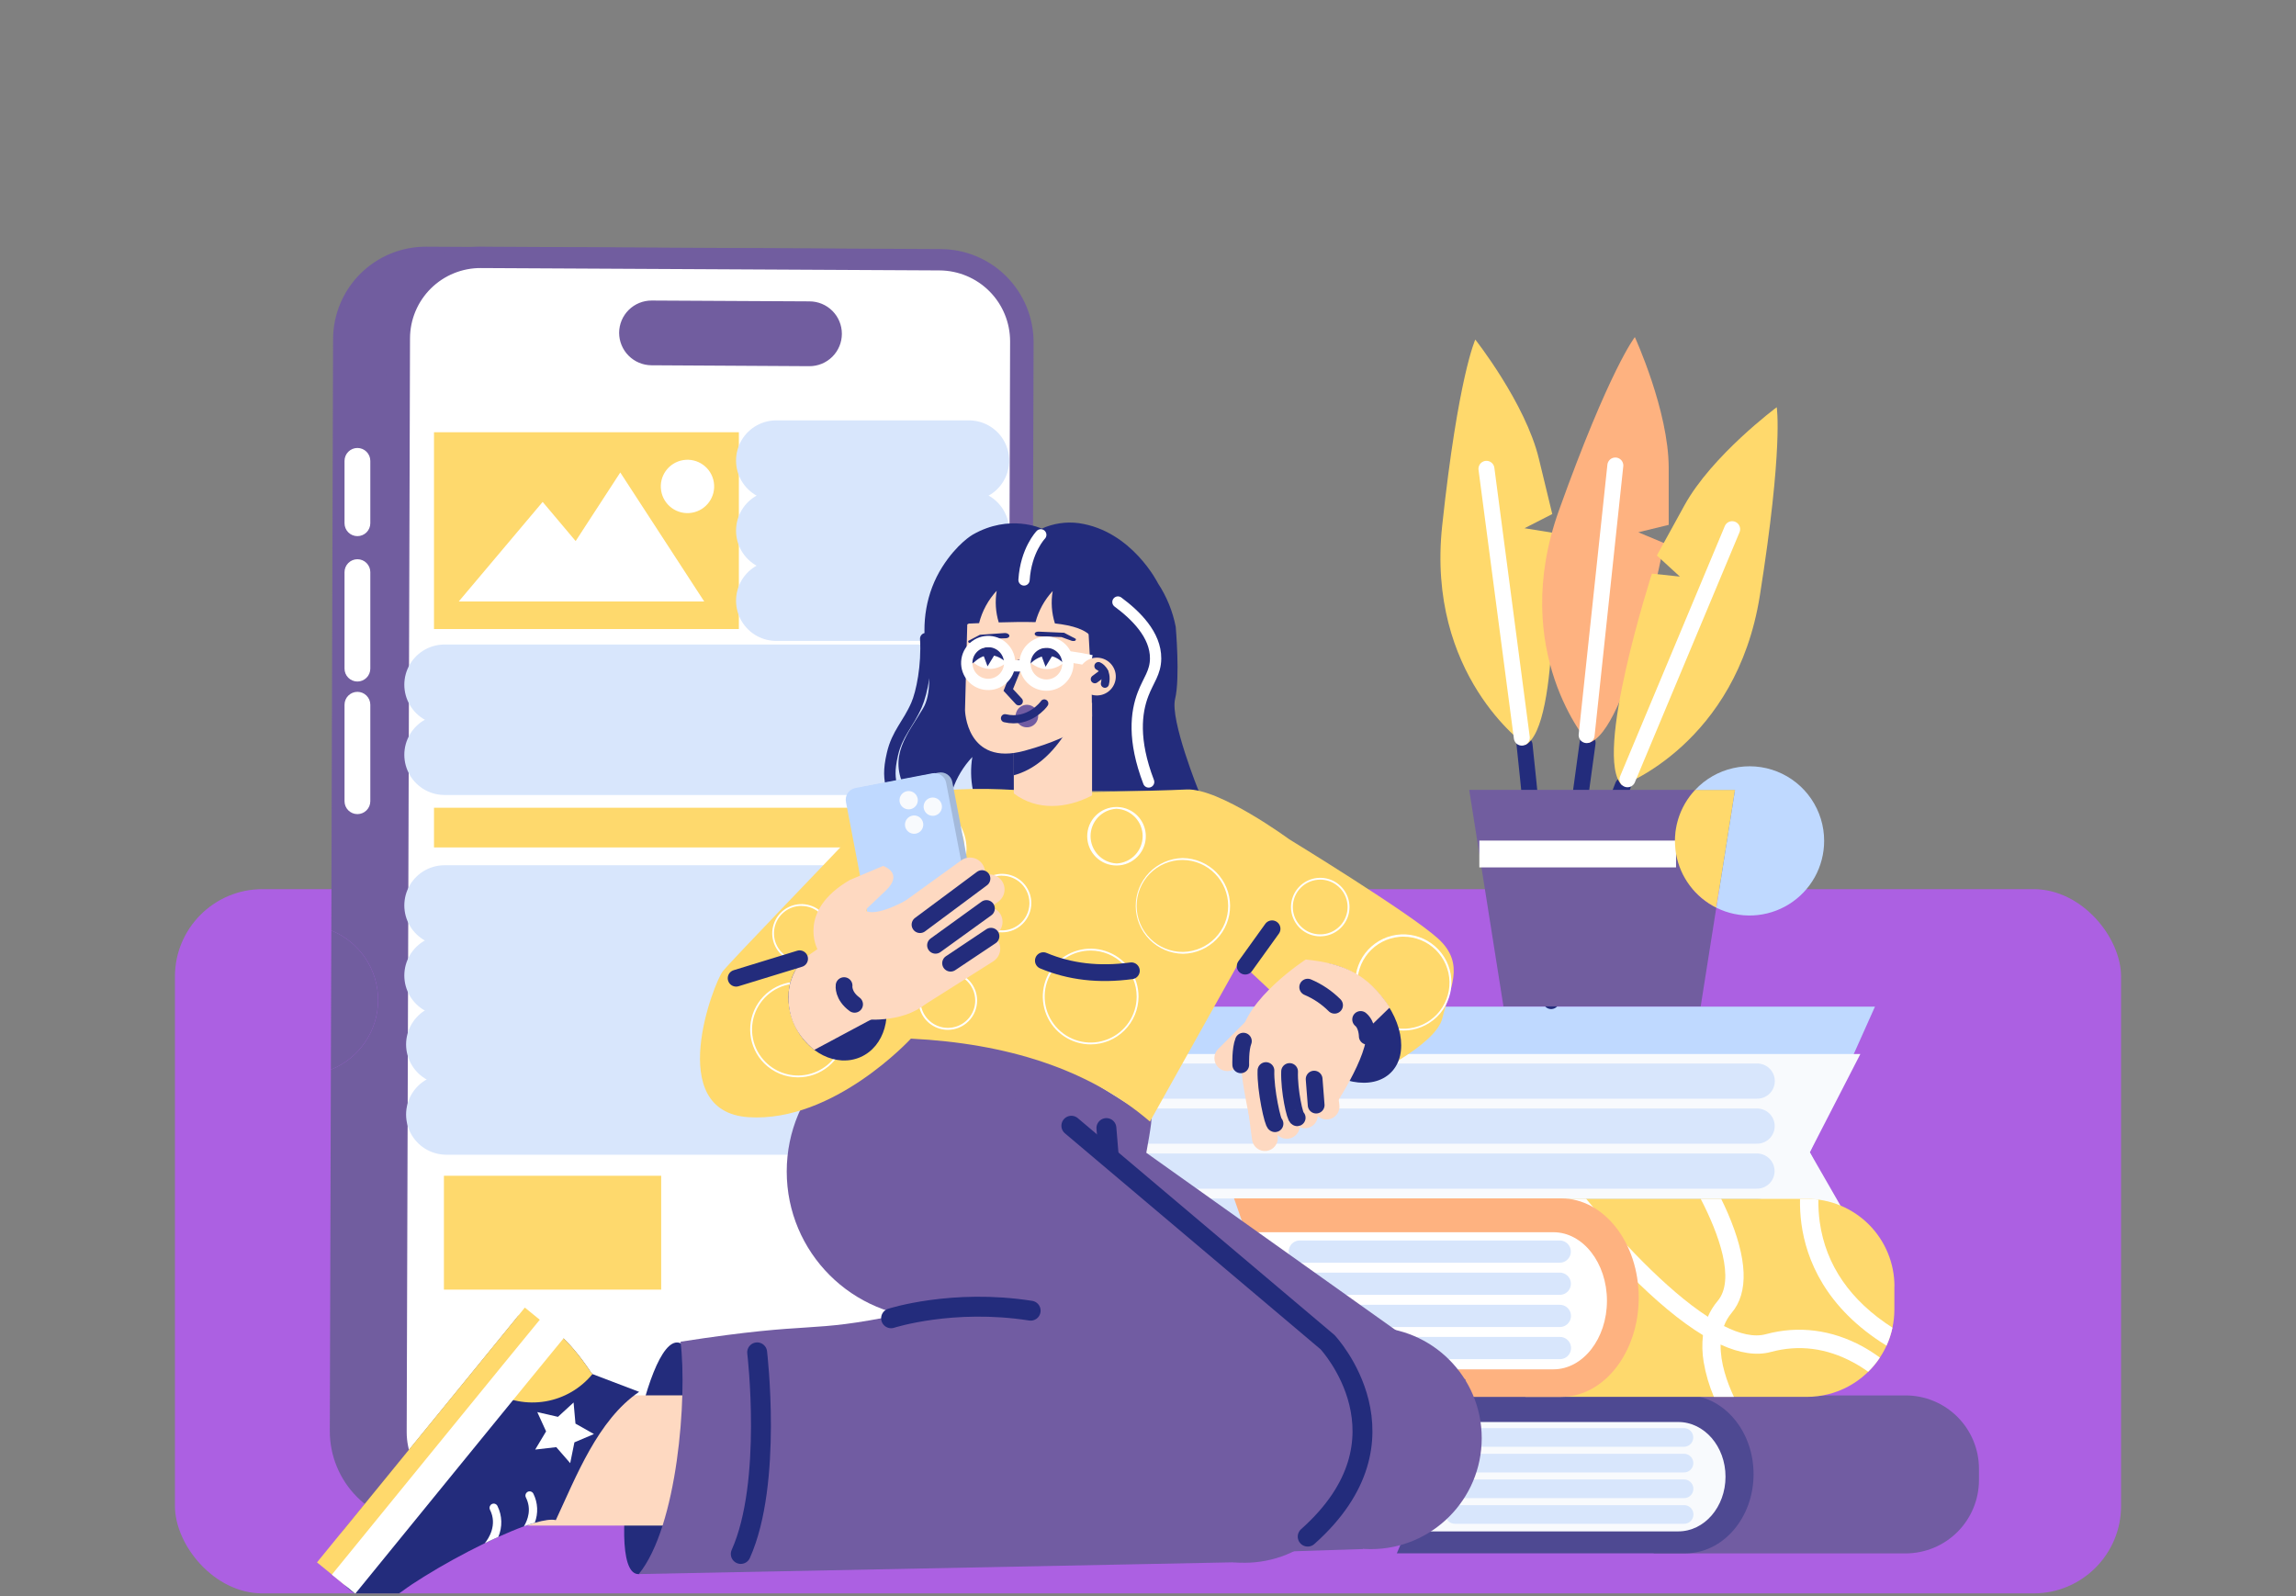 <svg width="315" height="219" viewBox="0 0 315 219" fill="none" xmlns="http://www.w3.org/2000/svg">
<rect x="0" y="0" width="315" height="219" fill="#808080" stroke="none"/>
<rect x="24" y="122.001" width="267.002" height="96.629" rx="12" fill="#AC60E2"/>
<g clip-path="url(#clip0_7284_6412)">
<path d="M134.443 46.979L133.996 196.811C133.98 200.022 132.752 203.108 130.557 205.452C128.362 207.795 125.362 209.223 122.159 209.448C121.834 209.475 121.509 209.481 121.184 209.481L57.981 209.153C54.596 209.14 51.355 207.785 48.967 205.385C46.58 202.985 45.242 199.737 45.247 196.352L45.394 146.764C47.306 146.002 48.946 144.684 50.101 142.98C51.256 141.276 51.873 139.265 51.872 137.207C51.873 135.159 51.263 133.159 50.119 131.46C48.976 129.762 47.352 128.444 45.455 127.674L45.697 46.523C45.703 44.849 46.039 43.193 46.687 41.65C47.334 40.106 48.28 38.705 49.469 37.528C50.659 36.35 52.069 35.419 53.62 34.787C55.17 34.156 56.829 33.837 58.503 33.847L64.867 33.881L121.709 34.175C125.094 34.189 128.336 35.544 130.723 37.944C133.111 40.344 134.448 43.594 134.443 46.979Z" fill="#715D9F"/>
<path d="M65.323 209.153L128.537 209.489C130.211 209.501 131.871 209.183 133.422 208.552C134.972 207.921 136.383 206.991 137.573 205.814C138.764 204.637 139.71 203.236 140.358 201.693C141.006 200.149 141.343 198.493 141.349 196.819L141.802 46.987C141.809 43.598 140.47 40.344 138.079 37.941C135.688 35.539 132.441 34.184 129.051 34.175L65.851 33.847C64.177 33.836 62.517 34.154 60.967 34.785C59.416 35.416 58.006 36.347 56.816 37.524C55.626 38.701 54.679 40.101 54.031 41.644C53.383 43.188 53.046 44.844 53.039 46.518L52.589 196.349C52.584 199.735 53.921 202.984 56.309 205.384C58.696 207.784 61.938 209.14 65.323 209.153Z" fill="#715D9F"/>
<path d="M138.128 196.925L138.581 46.832C138.581 44.261 137.563 41.795 135.751 39.972C133.938 38.15 131.477 37.119 128.907 37.105L65.979 36.779C64.708 36.771 63.448 37.014 62.271 37.494C61.093 37.973 60.023 38.68 59.119 39.574C58.216 40.468 57.497 41.531 57.005 42.703C56.513 43.875 56.257 45.133 56.252 46.404L55.796 196.497C55.796 199.067 56.813 201.534 58.626 203.356C60.439 205.179 62.9 206.21 65.47 206.224L128.395 206.549C129.667 206.558 130.928 206.316 132.105 205.836C133.283 205.357 134.355 204.65 135.259 203.756C136.163 202.862 136.882 201.799 137.374 200.626C137.866 199.454 138.123 198.196 138.128 196.925Z" fill="white"/>
<path d="M89.385 50.119L111.029 50.244C111.615 50.248 112.196 50.135 112.738 49.913C113.28 49.691 113.774 49.364 114.189 48.951C114.605 48.538 114.934 48.046 115.16 47.505C115.385 46.964 115.5 46.384 115.5 45.798C115.5 44.619 115.032 43.488 114.199 42.655C113.366 41.821 112.235 41.352 111.057 41.351L89.41 41.237C88.231 41.231 87.098 41.694 86.26 42.523C85.422 43.352 84.948 44.48 84.941 45.659C84.942 46.839 85.409 47.97 86.242 48.806C87.075 49.642 88.205 50.114 89.385 50.119Z" fill="#715D9F"/>
<path d="M49.035 73.564C49.504 73.564 49.953 73.378 50.285 73.047C50.617 72.715 50.804 72.266 50.805 71.797V63.237C50.805 62.767 50.618 62.317 50.286 61.985C49.954 61.653 49.504 61.467 49.035 61.467C48.566 61.467 48.116 61.654 47.785 61.986C47.453 62.318 47.267 62.768 47.267 63.237V71.797C47.267 72.029 47.313 72.259 47.402 72.473C47.49 72.688 47.621 72.882 47.785 73.046C47.949 73.211 48.144 73.341 48.358 73.43C48.573 73.518 48.803 73.564 49.035 73.564Z" fill="white"/>
<path d="M49.035 93.513C49.504 93.513 49.954 93.326 50.286 92.994C50.618 92.662 50.805 92.212 50.805 91.743V78.503C50.805 78.033 50.618 77.583 50.286 77.251C49.954 76.919 49.504 76.732 49.035 76.732C48.566 76.733 48.116 76.92 47.785 77.252C47.453 77.584 47.267 78.034 47.267 78.503V91.743C47.267 92.212 47.453 92.662 47.785 92.993C48.116 93.325 48.566 93.512 49.035 93.513Z" fill="white"/>
<path d="M49.035 111.705C49.504 111.705 49.953 111.519 50.285 111.188C50.617 110.856 50.804 110.407 50.805 109.938V96.698C50.805 96.228 50.618 95.778 50.286 95.446C49.954 95.114 49.504 94.927 49.035 94.927C48.566 94.928 48.116 95.115 47.785 95.447C47.453 95.779 47.267 96.229 47.267 96.698V109.938C47.267 110.406 47.453 110.856 47.785 111.187C48.116 111.519 48.566 111.705 49.035 111.705Z" fill="white"/>
<path d="M101.369 59.307H59.542V86.312H101.369V59.307Z" fill="#FED96D"/>
<path d="M106.496 63.195H132.937" stroke="#D8E6FC" stroke-width="11.03" stroke-miterlimit="10" stroke-linecap="round"/>
<path d="M106.496 72.811H132.937" stroke="#D8E6FC" stroke-width="11.03" stroke-miterlimit="10" stroke-linecap="round"/>
<path d="M106.496 82.424H132.937" stroke="#D8E6FC" stroke-width="11.03" stroke-miterlimit="10" stroke-linecap="round"/>
<path d="M60.985 93.949H131.361" stroke="#D8E6FC" stroke-width="11.03" stroke-miterlimit="10" stroke-linecap="round"/>
<path d="M60.985 103.565H131.361" stroke="#D8E6FC" stroke-width="11.03" stroke-miterlimit="10" stroke-linecap="round"/>
<path d="M60.985 124.236H131.361" stroke="#D8E6FC" stroke-width="11.03" stroke-miterlimit="10" stroke-linecap="round"/>
<path d="M60.985 133.852H131.361" stroke="#D8E6FC" stroke-width="11.03" stroke-miterlimit="10" stroke-linecap="round"/>
<path d="M61.227 143.307H131.603" stroke="#D8E6FC" stroke-width="11.03" stroke-miterlimit="10" stroke-linecap="round"/>
<path d="M61.227 152.923H131.603" stroke="#D8E6FC" stroke-width="11.03" stroke-miterlimit="10" stroke-linecap="round"/>
<path d="M117.552 110.83H59.542V116.277H117.552V110.83Z" fill="#FED96D"/>
<path d="M90.858 73.681L85.099 64.829L79.341 73.681L78.977 74.24L74.45 68.867L68.694 75.699L62.935 82.532H73.582H74.45H85.099H85.966H96.616L90.858 73.681Z" fill="white"/>
<path d="M94.905 70.357C96.901 70.033 98.256 68.153 97.932 66.158C97.608 64.162 95.728 62.807 93.733 63.131C91.737 63.455 90.382 65.335 90.706 67.331C91.03 69.326 92.91 70.681 94.905 70.357Z" fill="white"/>
<path d="M90.711 161.327H60.904V176.951H90.711V161.327Z" fill="#FED96D"/>
<path d="M51.872 137.207C51.873 139.265 51.256 141.276 50.101 142.98C48.946 144.684 47.306 146.002 45.394 146.764L45.455 127.674C47.352 128.444 48.976 129.762 50.119 131.46C51.262 133.159 51.873 135.159 51.872 137.207Z" fill="#715D9F"/>
<path d="M261.433 213.144H226.872V191.467H261.433C262.755 191.466 264.065 191.726 265.287 192.232C266.509 192.738 267.619 193.48 268.555 194.415C269.49 195.35 270.232 196.46 270.738 197.682C271.244 198.903 271.505 200.213 271.505 201.535V203.081C271.503 205.751 270.441 208.311 268.553 210.198C266.664 212.085 264.103 213.145 261.433 213.144Z" fill="#715CA2"/>
<path d="M257.237 138.118H152.391C147.339 138.119 142.495 140.126 138.923 143.698C135.352 147.27 133.345 152.115 133.345 157.166C133.345 162.218 135.352 167.062 138.923 170.635C142.495 174.207 147.339 176.214 152.391 176.215H257.237L248.299 158.103L257.237 138.118Z" fill="#BFD9FF"/>
<path d="M255.233 144.621H154.314C152.584 144.621 150.871 144.962 149.273 145.624C147.675 146.286 146.223 147.257 145 148.48C143.777 149.704 142.808 151.157 142.147 152.755C141.486 154.354 141.147 156.067 141.149 157.797C141.149 161.289 142.536 164.637 145.005 167.106C147.474 169.575 150.822 170.962 154.314 170.962H255.686L248.299 158.103L255.233 144.621Z" fill="#F8FAFD"/>
<path d="M152.76 148.337H241.081" stroke="#D8E6FC" stroke-width="4.83" stroke-miterlimit="10" stroke-linecap="round"/>
<path d="M152.744 154.512H241.065" stroke="#D8E6FC" stroke-width="4.83" stroke-miterlimit="10" stroke-linecap="round"/>
<path d="M152.727 160.685H241.048" stroke="#D8E6FC" stroke-width="4.83" stroke-miterlimit="10" stroke-linecap="round"/>
<path d="M152.71 166.86H241.032" stroke="#D8E6FC" stroke-width="4.83" stroke-miterlimit="10" stroke-linecap="round"/>
<path d="M191.638 191.405H231.21C236.385 191.405 240.581 196.272 240.581 202.269C240.581 208.269 236.385 213.133 231.21 213.133H191.638L196.034 202.819L191.638 191.405Z" fill="#4E4992"/>
<path d="M192.625 195.115H230.254C233.834 195.115 236.732 198.475 236.732 202.619C236.732 206.766 233.834 210.123 230.254 210.123H192.399L196.035 202.819L192.625 195.115Z" fill="#F8FAFD"/>
<path d="M231.026 197.233H199.586" stroke="#D8E6FC" stroke-width="2.56" stroke-miterlimit="10" stroke-linecap="round"/>
<path d="M231.035 200.754H199.594" stroke="#D8E6FC" stroke-width="2.56" stroke-miterlimit="10" stroke-linecap="round"/>
<path d="M231.043 204.278H199.603" stroke="#D8E6FC" stroke-width="2.56" stroke-miterlimit="10" stroke-linecap="round"/>
<path d="M231.052 207.8H199.611" stroke="#D8E6FC" stroke-width="2.56" stroke-miterlimit="10" stroke-linecap="round"/>
<path d="M259.899 176.504V179.658C259.901 181.376 259.533 183.074 258.821 184.638C258.562 185.208 258.257 185.755 257.909 186.275C256.819 187.932 255.333 189.291 253.587 190.232C251.841 191.173 249.888 191.665 247.904 191.664H209.274V164.498H247.904C249.481 164.497 251.043 164.808 252.499 165.411C253.956 166.014 255.28 166.898 256.395 168.013C257.51 169.128 258.394 170.452 258.997 171.909C259.6 173.365 259.911 174.927 259.91 176.504H259.899Z" fill="#FED96D"/>
<path d="M259.635 182.17C259.454 183.02 259.181 183.848 258.821 184.638C250.378 179.43 247.804 172.738 247.148 167.938C246.995 166.798 246.93 165.648 246.954 164.498H247.882C248.415 164.498 248.947 164.533 249.475 164.603C249.457 165.641 249.52 166.679 249.664 167.708C250.503 173.599 253.852 178.457 259.635 182.17Z" fill="white"/>
<path d="M236.062 184.502C236.012 187.003 236.941 189.657 237.885 191.664H235.137C234.485 190.127 234.014 188.519 233.733 186.873C233.531 185.661 233.499 184.427 233.639 183.207C233.742 182.337 233.968 181.485 234.309 180.678C234.643 179.893 235.095 179.163 235.648 178.513C238.113 175.6 235.818 169.308 233.328 164.498H236.14C236.449 165.123 236.749 165.779 237.041 166.443C239.756 172.741 239.936 177.351 237.574 180.139C237.119 180.676 236.762 181.29 236.518 181.951C236.223 182.769 236.069 183.632 236.062 184.502Z" fill="white"/>
<path d="M257.909 186.275C257.444 186.978 256.905 187.63 256.303 188.22C255.65 187.749 254.967 187.32 254.258 186.937C250.586 184.952 246.784 184.471 242.949 185.505C241.004 186.033 238.692 185.691 236.063 184.494C235.23 184.11 234.421 183.677 233.639 183.199C230.577 181.346 227.134 178.485 223.312 174.617C220.167 171.394 217.188 168.014 214.385 164.489H217.609C221.989 169.825 228.531 176.926 234.309 180.67C235.022 181.134 235.76 181.561 236.518 181.948C238.678 183.035 240.656 183.51 242.291 183.06C246.737 181.859 251.323 182.445 255.544 184.755C256.365 185.209 257.155 185.717 257.909 186.275Z" fill="white"/>
<path d="M169.305 164.431H214.191C220.063 164.431 224.824 170.523 224.824 178.049C224.824 185.553 220.063 191.667 214.191 191.667H169.305L174.293 178.727L169.305 164.431Z" fill="#FEB280"/>
<path d="M170.425 169.075H213.118C217.175 169.075 220.466 173.288 220.466 178.482C220.466 183.677 217.175 187.887 213.118 187.887H170.169L174.293 178.716L170.425 169.075Z" fill="white"/>
<path d="M213.985 171.732H178.323" stroke="#D8E6FC" stroke-width="3.05" stroke-miterlimit="10" stroke-linecap="round"/>
<path d="M213.993 176.142H178.331" stroke="#D8E6FC" stroke-width="3.05" stroke-miterlimit="10" stroke-linecap="round"/>
<path d="M214.004 180.556H178.339" stroke="#D8E6FC" stroke-width="3.05" stroke-miterlimit="10" stroke-linecap="round"/>
<path d="M214.013 184.966H178.348" stroke="#D8E6FC" stroke-width="3.05" stroke-miterlimit="10" stroke-linecap="round"/>
<path d="M210.394 115.023C210.394 114.298 209.894 109.057 209.163 102.214" stroke="#232C7C" stroke-width="2.19" stroke-miterlimit="10" stroke-linecap="round"/>
<path d="M209.28 102.214C209.28 102.214 195.662 92.638 197.86 72.133C200.059 51.629 202.404 46.593 202.404 46.593C202.404 46.593 209.28 55.311 211.122 62.923L212.965 70.532L209.157 72.478L212.965 73.092C212.965 73.092 214.191 99.624 209.28 102.214Z" fill="#FFD96C"/>
<path d="M208.785 101.211L203.933 64.326" stroke="white" stroke-width="2.19" stroke-miterlimit="10" stroke-linecap="round"/>
<path d="M212.809 137.362C212.979 136.659 216.914 108.737 217.812 101.928" stroke="#232C7C" stroke-width="2.19" stroke-miterlimit="10" stroke-linecap="round"/>
<path d="M217.926 101.936C217.926 101.936 206.923 89.43 213.885 70.015C220.847 50.6 224.293 46.256 224.293 46.256C224.293 46.256 228.931 56.358 228.937 64.185V72.016L224.768 73.033L228.325 74.523C228.325 74.523 223.306 100.591 217.926 101.936Z" fill="#FEB280"/>
<path d="M217.678 100.864L221.616 63.871" stroke="white" stroke-width="2.19" stroke-miterlimit="10" stroke-linecap="round"/>
<path d="M218.106 119.831C218.295 119.134 220.155 114.206 222.656 107.795" stroke="#232C7C" stroke-width="2.19" stroke-miterlimit="10" stroke-linecap="round"/>
<path d="M222.544 107.756C222.544 107.756 238.208 102.089 241.443 81.721C244.678 61.353 243.76 55.875 243.76 55.875C243.76 55.875 234.85 62.495 231.088 69.357L227.313 76.218L230.471 79.114L226.635 78.708C226.635 78.708 218.481 103.979 222.544 107.756Z" fill="#FFD96C"/>
<path d="M223.284 106.925L237.644 72.608" stroke="white" stroke-width="2.19" stroke-miterlimit="10" stroke-linecap="round"/>
<path d="M235.468 124.542L233.325 138.09H206.267L202.957 117.177L201.568 108.373H232.569C231.474 109.535 230.667 110.938 230.212 112.469C229.757 113.999 229.666 115.615 229.948 117.187C230.23 118.759 230.876 120.243 231.835 121.52C232.793 122.797 234.037 123.832 235.468 124.542Z" fill="#715D9F"/>
<path d="M229.945 117.177H219.059H215.708H202.957" stroke="white" stroke-width="3.68" stroke-miterlimit="10"/>
<path d="M238.036 108.373L236.646 117.177L235.476 124.542C234.044 123.832 232.798 122.795 231.839 121.516C230.88 120.237 230.234 118.751 229.954 117.177C229.674 115.607 229.766 113.993 230.221 112.464C230.677 110.935 231.484 109.534 232.577 108.373H238.036Z" fill="#FFD96C"/>
<path d="M250.264 115.379C250.264 117.121 249.82 118.835 248.973 120.358C248.126 121.88 246.904 123.161 245.423 124.08C243.943 124.998 242.252 125.523 240.512 125.606C238.772 125.688 237.039 125.325 235.479 124.55L236.649 117.186L238.038 108.381H232.569C233.971 106.883 235.792 105.841 237.795 105.391C239.797 104.941 241.889 105.104 243.798 105.859C245.706 106.614 247.344 107.925 248.497 109.623C249.65 111.321 250.266 113.327 250.264 115.379Z" fill="#BFD9FF"/>
<path d="M44.532 49.5L43.609 49.277L43.743 49.308L44.532 49.5Z" fill="white"/>
<path d="M94.387 200.838C92.814 209.606 89.679 216.379 87.389 215.967C85.099 215.556 85.21 208.027 86.784 199.262C88.356 190.497 90.797 183.807 93.087 184.219C95.377 184.63 95.963 192.07 94.387 200.838Z" fill="#232C7C"/>
<path d="M106.496 191.458H72.415V209.325H106.496V191.458Z" fill="#FED9C1"/>
<path d="M51.83 214.553L55.329 210.287" stroke="#42275E" stroke-width="1.76" stroke-miterlimit="10" stroke-linecap="round"/>
<path d="M48.001 218.155C47.053 217.382 46.372 216.331 46.055 215.15C45.965 214.844 45.904 214.531 45.872 214.214C45.793 213.448 45.866 212.674 46.087 211.937C46.309 211.199 46.673 210.513 47.161 209.917L71.117 180.539C72 180.452 72.89 180.611 73.688 180.997C77.579 182.698 81.097 188.348 81.097 188.348L81.297 188.543L87.684 190.975C82.014 194.826 79.041 202.614 76.256 208.578C75.653 208.428 74.644 208.578 73.38 208.936C72.927 209.072 72.426 209.231 71.896 209.422C70.803 209.82 69.62 210.323 68.366 210.879C67.757 211.157 67.146 211.435 66.521 211.738C63.611 213.155 60.59 214.82 58.183 216.326C57.019 217.043 56.007 217.715 55.207 218.316C54.161 219.1 52.882 219.51 51.576 219.481C50.269 219.451 49.01 218.984 48.001 218.155Z" fill="#232C7C"/>
<path d="M72.005 179.413L43.49 214.376L47.341 217.517L75.856 182.554L72.005 179.413Z" fill="#FFD96C"/>
<path d="M67.499 190.869L66.179 190.057L73.683 180.978C77.574 182.679 81.092 188.329 81.092 188.329L81.292 188.523C79.665 190.516 77.372 191.852 74.836 192.283C72.3 192.715 69.693 192.212 67.499 190.869Z" fill="#FFD96C"/>
<path d="M71.885 209.423C72.41 208.542 72.957 207.071 72.146 205.46C72.096 205.362 72.075 205.251 72.088 205.142C72.1 205.033 72.144 204.929 72.216 204.845C72.267 204.781 72.332 204.727 72.404 204.687C72.541 204.62 72.698 204.61 72.842 204.658C72.987 204.707 73.106 204.81 73.174 204.945C73.482 205.561 73.659 206.233 73.692 206.92C73.726 207.607 73.615 208.294 73.369 208.936C72.916 209.072 72.416 209.231 71.885 209.423Z" fill="white"/>
<path d="M66.513 211.746C67.016 211.129 68.283 209.245 67.219 207.146C67.171 207.046 67.152 206.934 67.165 206.824C67.179 206.714 67.223 206.61 67.294 206.524C67.343 206.462 67.404 206.41 67.474 206.374C67.542 206.34 67.616 206.319 67.691 206.314C67.767 206.308 67.843 206.318 67.915 206.342C67.987 206.366 68.053 206.404 68.11 206.454C68.167 206.503 68.213 206.564 68.247 206.632C68.574 207.289 68.754 208.009 68.775 208.742C68.795 209.476 68.656 210.205 68.366 210.879C67.749 211.157 67.138 211.435 66.513 211.746Z" fill="white"/>
<path d="M76.087 181.867C74.483 183.779 47.136 217.365 47.136 217.365" stroke="white" stroke-width="4.14" stroke-miterlimit="10"/>
<path d="M78.807 197.906L78.229 200.76L76.317 198.564L73.427 198.895L74.922 196.399L73.713 193.754L76.55 194.404L78.693 192.436L78.952 195.335L81.486 196.766L78.807 197.906Z" fill="white"/>
<path d="M133.398 103.865C133.151 105.37 133.177 106.908 133.476 108.404L164.477 108.598C164.477 108.598 160.511 98.793 161.217 95.906C161.923 93.018 161.303 86.009 161.303 86.009C160.892 83.885 160.069 81.862 158.88 80.053C158.88 80.053 155.312 72.828 148 71.78C146.271 71.553 144.513 71.814 142.925 72.533C142.925 72.533 138.534 70.443 133.44 73.367C133.44 73.367 131.308 74.576 129.271 77.797C127.048 81.315 126.384 85.54 127.114 89.605C127.562 92.107 127.787 95.269 126.642 97.195C124.527 100.753 121.77 103.721 124.238 108.342L130.68 108.384C131.252 106.701 132.179 105.16 133.398 103.865Z" fill="#232C7C"/>
<path d="M157.215 158.445C157.215 158.445 158.174 153.398 157.935 153.398C157.696 153.398 141.349 143.068 141.349 143.068C141.349 143.068 137.584 148.515 138.626 150.199C139.668 151.883 143.992 159.173 144.395 159.253C144.798 159.334 152.177 159.573 153.127 159.573C154.078 159.573 157.215 158.445 157.215 158.445Z" fill="#715CA2"/>
<path d="M188.061 212.557C196.469 212.557 203.285 205.741 203.285 197.333C203.285 188.925 196.469 182.109 188.061 182.109C179.653 182.109 172.837 188.925 172.837 197.333C172.837 205.741 179.653 212.557 188.061 212.557Z" fill="#715CA2"/>
<path d="M157.254 158.164L201.095 189.346L186.941 212.546L95.971 215.467L106.068 193.726L142.925 181.014C132.211 158.839 136.124 159.57 157.254 158.164Z" fill="#715CA2"/>
<path d="M128.048 180.856C139.156 180.856 148.161 171.851 148.161 160.743C148.161 149.635 139.156 140.63 128.048 140.63C116.94 140.63 107.936 149.635 107.936 160.743C107.936 171.851 116.94 180.856 128.048 180.856Z" fill="#715CA2"/>
<path d="M181.521 209.969C187.467 204.023 187.467 194.384 181.521 188.439C175.576 182.493 165.937 182.493 159.991 188.439C154.046 194.384 154.046 204.023 159.991 209.969C165.937 215.914 175.576 215.914 181.521 209.969Z" fill="#715CA2"/>
<path d="M141.549 146.442L181.825 188.665L170.224 214.347L87.637 215.979C92.953 209.456 94.307 191.694 93.367 184.096C112.418 181.142 110.395 183.087 123.654 180.333" fill="#715CA2"/>
<path d="M143.687 108.795C143.687 108.795 124.672 106.294 119.383 111.947C114.094 117.6 100.368 131.765 99.17 133.26C97.972 134.755 91.036 152.542 102.714 153.292C114.392 154.043 124.972 142.512 124.972 142.512C138.014 143.157 149.32 146.628 157.766 153.89L164.058 142.642L170.044 131.934L187.211 148.015C187.211 148.015 196.993 143.526 197.891 139.677C198.789 135.828 201.184 132.307 197.293 128.78C193.403 125.253 176.881 115.162 176.881 115.162C176.881 115.162 167.298 108.112 162.807 108.326C158.316 108.54 143.687 108.795 143.687 108.795Z" fill="#FFD96C"/>
<path d="M149.634 143.301C148.335 143.301 147.065 142.916 145.986 142.194C144.906 141.473 144.064 140.447 143.567 139.247C143.07 138.047 142.94 136.727 143.193 135.453C143.446 134.179 144.072 133.009 144.99 132.09C145.909 131.172 147.079 130.547 148.353 130.293C149.627 130.04 150.947 130.17 152.147 130.667C153.347 131.164 154.373 132.006 155.094 133.086C155.816 134.166 156.201 135.435 156.201 136.734C156.199 138.475 155.506 140.144 154.275 141.375C153.044 142.606 151.375 143.299 149.634 143.301ZM149.634 130.425C148.386 130.425 147.165 130.796 146.127 131.489C145.089 132.183 144.28 133.169 143.803 134.322C143.325 135.476 143.2 136.745 143.444 137.969C143.688 139.194 144.289 140.318 145.172 141.201C146.055 142.083 147.18 142.684 148.404 142.927C149.629 143.171 150.898 143.045 152.051 142.567C153.204 142.089 154.19 141.28 154.883 140.241C155.576 139.203 155.946 137.983 155.945 136.734C155.943 135.061 155.277 133.457 154.094 132.275C152.911 131.092 151.307 130.427 149.634 130.425Z" fill="white"/>
<path d="M126.036 123.041C124.738 123.041 123.468 122.656 122.388 121.934C121.308 121.213 120.466 120.187 119.969 118.987C119.472 117.787 119.342 116.467 119.595 115.193C119.849 113.919 120.474 112.749 121.393 111.83C122.311 110.912 123.481 110.287 124.755 110.033C126.029 109.78 127.349 109.91 128.549 110.407C129.749 110.904 130.775 111.746 131.497 112.826C132.218 113.906 132.603 115.175 132.603 116.474C132.601 118.215 131.909 119.884 130.678 121.115C129.446 122.346 127.777 123.039 126.036 123.041ZM126.036 110.165C124.788 110.165 123.567 110.535 122.529 111.228C121.491 111.921 120.681 112.907 120.203 114.06C119.725 115.214 119.6 116.483 119.843 117.707C120.087 118.932 120.688 120.057 121.571 120.94C122.454 121.823 123.578 122.424 124.803 122.667C126.028 122.911 127.297 122.785 128.45 122.307C129.604 121.829 130.589 121.02 131.282 119.982C131.976 118.943 132.346 117.723 132.345 116.474C132.343 114.802 131.677 113.198 130.495 112.016C129.312 110.833 127.709 110.168 126.036 110.165Z" fill="white"/>
<path d="M130.041 141.303C129.247 141.304 128.47 141.068 127.809 140.628C127.148 140.187 126.633 139.56 126.329 138.826C126.025 138.092 125.945 137.285 126.099 136.505C126.254 135.726 126.636 135.01 127.198 134.448C127.759 133.887 128.475 133.504 129.254 133.349C130.033 133.193 130.841 133.273 131.574 133.577C132.308 133.881 132.936 134.395 133.377 135.056C133.819 135.716 134.054 136.493 134.054 137.287C134.053 138.351 133.63 139.372 132.878 140.125C132.126 140.878 131.105 141.301 130.041 141.303ZM130.041 133.521C129.298 133.521 128.571 133.742 127.954 134.155C127.336 134.567 126.854 135.154 126.57 135.841C126.285 136.527 126.211 137.283 126.356 138.012C126.501 138.741 126.859 139.41 127.384 139.936C127.91 140.461 128.579 140.819 129.308 140.964C130.037 141.109 130.792 141.035 131.479 140.75C132.166 140.466 132.752 139.984 133.165 139.366C133.578 138.748 133.798 138.022 133.798 137.279C133.795 136.284 133.398 135.331 132.693 134.629C131.989 133.926 131.036 133.531 130.041 133.53V133.521Z" fill="white"/>
<path d="M109.484 147.823C108.621 147.825 107.767 147.656 106.971 147.326C106.174 146.996 105.451 146.511 104.843 145.9C103.769 144.826 103.101 143.413 102.952 141.901C102.803 140.39 103.183 138.874 104.027 137.611C104.871 136.348 106.127 135.417 107.58 134.977C109.033 134.536 110.595 134.613 111.998 135.194C113.401 135.776 114.559 136.825 115.274 138.165C115.99 139.504 116.219 141.051 115.923 142.54C115.626 144.03 114.822 145.37 113.648 146.333C112.474 147.297 111.002 147.823 109.484 147.823ZM109.484 134.947C108.236 134.947 107.017 135.317 105.979 136.011C104.942 136.704 104.133 137.689 103.656 138.842C103.179 139.994 103.054 141.263 103.297 142.486C103.54 143.71 104.141 144.834 105.023 145.716C105.757 146.451 106.66 146.994 107.654 147.297C108.647 147.599 109.7 147.651 110.719 147.449C111.738 147.247 112.691 146.797 113.494 146.138C114.297 145.48 114.925 144.633 115.322 143.674C115.72 142.714 115.874 141.671 115.772 140.638C115.67 139.604 115.314 138.612 114.737 137.749C114.159 136.886 113.378 136.178 112.461 135.69C111.545 135.201 110.522 134.946 109.484 134.947Z" fill="white"/>
<path d="M109.956 132.079C109.027 132.078 108.128 131.756 107.411 131.166C106.693 130.577 106.202 129.757 106.022 128.846C105.841 127.935 105.982 126.99 106.421 126.172C106.859 125.353 107.567 124.712 108.425 124.357C109.284 124.002 110.238 123.956 111.126 124.227C112.015 124.497 112.782 125.067 113.297 125.839C113.812 126.612 114.044 127.539 113.952 128.463C113.86 129.387 113.451 130.25 112.793 130.906C112.421 131.279 111.979 131.574 111.492 131.776C111.005 131.977 110.483 132.08 109.956 132.079ZM109.956 124.297C109.086 124.295 108.242 124.593 107.568 125.143C106.894 125.693 106.431 126.459 106.258 127.311C106.086 128.164 106.214 129.05 106.621 129.818C107.029 130.587 107.69 131.191 108.492 131.526C109.295 131.862 110.189 131.909 111.022 131.66C111.855 131.41 112.576 130.88 113.062 130.158C113.548 129.437 113.769 128.569 113.687 127.703C113.605 126.837 113.225 126.027 112.613 125.409C112.265 125.059 111.851 124.781 111.395 124.592C110.939 124.403 110.45 124.307 109.956 124.309V124.297Z" fill="white"/>
<path d="M192.535 141.4C190.813 141.401 189.158 140.728 187.925 139.526C186.692 138.323 185.978 136.686 185.936 134.964C185.894 133.242 186.527 131.572 187.7 130.31C188.872 129.049 190.492 128.296 192.212 128.213C193.933 128.129 195.618 128.722 196.907 129.864C198.196 131.006 198.988 132.608 199.112 134.326C199.237 136.043 198.684 137.742 197.573 139.058C196.462 140.374 194.881 141.204 193.166 141.37C192.957 141.391 192.746 141.401 192.535 141.4ZM192.56 128.522C192.357 128.522 192.157 128.522 191.954 128.549C190.313 128.704 188.796 129.495 187.729 130.752C186.663 132.01 186.13 133.634 186.245 135.28C186.36 136.925 187.114 138.459 188.345 139.556C189.577 140.653 191.189 141.225 192.836 141.149C194.483 141.073 196.036 140.357 197.162 139.152C198.288 137.947 198.898 136.349 198.862 134.701C198.826 133.052 198.147 131.483 196.969 130.328C195.792 129.174 194.209 128.525 192.56 128.522Z" fill="white"/>
<path d="M181.127 128.477C180.129 128.476 179.168 128.102 178.43 127.43C177.692 126.758 177.231 125.836 177.136 124.842C177.061 124.052 177.221 123.257 177.597 122.558C177.974 121.859 178.549 121.287 179.25 120.915C179.951 120.543 180.747 120.387 181.537 120.467C182.327 120.548 183.075 120.86 183.687 121.366C184.299 121.871 184.747 122.547 184.975 123.307C185.203 124.068 185.201 124.879 184.968 125.638C184.735 126.396 184.282 127.069 183.667 127.571C183.051 128.072 182.301 128.38 181.511 128.455C181.383 128.47 181.255 128.477 181.127 128.477ZM181.127 120.696C181.008 120.696 180.891 120.696 180.769 120.712C180.278 120.759 179.8 120.901 179.364 121.132C178.929 121.363 178.542 121.678 178.228 122.058C177.914 122.438 177.677 122.876 177.532 123.348C177.388 123.819 177.337 124.315 177.384 124.806C177.453 125.531 177.731 126.22 178.184 126.789C178.637 127.359 179.245 127.785 179.936 128.015C180.626 128.245 181.369 128.27 182.073 128.086C182.777 127.902 183.413 127.518 183.903 126.979C184.393 126.441 184.716 125.772 184.833 125.054C184.95 124.335 184.856 123.598 184.562 122.933C184.268 122.267 183.786 121.701 183.177 121.303C182.567 120.905 181.855 120.694 181.127 120.693V120.696Z" fill="white"/>
<path d="M162.287 130.867C160.569 130.842 158.928 130.143 157.719 128.922C156.509 127.7 155.827 126.053 155.818 124.334C155.809 122.615 156.475 120.961 157.672 119.728C158.869 118.494 160.502 117.779 162.221 117.736H162.293C164.012 117.761 165.652 118.46 166.862 119.681C168.071 120.903 168.754 122.55 168.762 124.269C168.771 125.988 168.106 127.642 166.908 128.875C165.711 130.109 164.078 130.824 162.36 130.867H162.287ZM162.287 117.992H162.218C160.544 118 158.942 118.674 157.765 119.864C156.587 121.054 155.931 122.662 155.94 124.336C155.949 126.01 156.622 127.612 157.812 128.789C159.002 129.967 160.611 130.623 162.285 130.614H162.351C164.002 130.572 165.571 129.885 166.721 128.699C167.871 127.514 168.511 125.925 168.502 124.273C168.494 122.621 167.838 121.039 166.676 119.865C165.515 118.691 163.939 118.02 162.287 117.994V117.992Z" fill="white"/>
<path d="M153.194 118.753C152.667 118.756 152.145 118.655 151.657 118.456C151.169 118.256 150.725 117.963 150.35 117.592C149.594 116.844 149.166 115.825 149.16 114.761C149.155 113.697 149.572 112.674 150.321 111.917C151.07 111.161 152.088 110.732 153.152 110.727H153.197C153.986 110.728 154.758 110.963 155.415 111.401C156.071 111.839 156.584 112.461 156.889 113.189C157.194 113.917 157.277 114.719 157.128 115.494C156.979 116.27 156.604 116.984 156.051 117.547C155.684 117.925 155.245 118.227 154.76 118.434C154.276 118.641 153.755 118.749 153.227 118.753H153.194ZM153.194 110.971H153.152C152.193 111.029 151.292 111.451 150.634 112.152C149.977 112.854 149.613 113.78 149.618 114.742C149.623 115.703 149.996 116.626 150.661 117.32C151.326 118.015 152.231 118.428 153.191 118.475H153.233C154.193 118.418 155.094 117.996 155.751 117.294C156.409 116.593 156.773 115.666 156.768 114.705C156.763 113.744 156.389 112.821 155.725 112.126C155.06 111.432 154.154 111.019 153.194 110.971Z" fill="white"/>
<path d="M137.478 127.927C136.684 127.927 135.908 127.692 135.248 127.251C134.588 126.81 134.074 126.183 133.77 125.45C133.467 124.716 133.387 123.91 133.542 123.131C133.697 122.353 134.079 121.638 134.64 121.076C135.201 120.515 135.917 120.133 136.695 119.978C137.473 119.823 138.28 119.903 139.014 120.206C139.747 120.51 140.374 121.024 140.815 121.684C141.256 122.344 141.491 123.12 141.491 123.914C141.49 124.978 141.066 125.998 140.314 126.75C139.562 127.502 138.542 127.926 137.478 127.927ZM137.478 120.145C136.735 120.145 136.008 120.366 135.39 120.779C134.773 121.192 134.291 121.778 134.007 122.465C133.722 123.152 133.648 123.907 133.793 124.636C133.938 125.365 134.296 126.034 134.821 126.56C135.347 127.085 136.016 127.443 136.745 127.588C137.474 127.733 138.229 127.659 138.916 127.374C139.602 127.09 140.189 126.608 140.602 125.99C141.015 125.372 141.235 124.646 141.235 123.903C141.231 122.909 140.833 121.957 140.129 121.255C139.425 120.553 138.472 120.158 137.478 120.157V120.145Z" fill="white"/>
<path d="M118.061 145.042C121.35 143.593 122.606 139.216 120.866 135.266C119.125 131.317 115.048 129.29 111.758 130.739C108.469 132.189 107.213 136.566 108.953 140.515C110.694 144.465 114.771 146.492 118.061 145.042Z" fill="#232C7C"/>
<path d="M190.833 147.159C193.375 144.617 192.38 139.5 188.611 135.731C184.841 131.962 179.725 130.967 177.183 133.509C174.642 136.05 175.637 141.167 179.406 144.936C183.175 148.705 188.292 149.7 190.833 147.159Z" fill="#232C7C"/>
<path d="M127.009 87.632C127.225 91.301 126.483 95.041 125.747 96.723C124.56 99.438 123.107 100.594 122.437 103.468C121.906 105.752 122.053 106.803 122.356 108.109" stroke="#232C7C" stroke-width="1.57" stroke-miterlimit="10" stroke-linecap="round"/>
<path d="M149.826 96.42V109.143C146.368 110.955 142.261 111.285 139.093 108.865L139.079 102.387" fill="#FED9C1"/>
<path d="M139.031 100.994L139.07 106.383C141.724 105.669 144.025 103.782 145.896 100.997L139.031 100.994Z" fill="#232C7C"/>
<path d="M132.395 97.437C132.395 97.437 132.548 105.205 140.574 103.009C148.6 100.814 149.826 98.307 149.826 98.307L149.773 94.575L149.292 85.923C149.292 81.549 145.123 77.914 140.757 77.914H140.621C138.557 77.913 136.575 78.719 135.096 80.159C133.617 81.599 132.76 83.56 132.706 85.623L132.395 97.437Z" fill="#FED9C1"/>
<path d="M145.902 73.998C144.028 74.423 138.82 75.71 138.82 75.71L134.374 76.588L132.15 82.007L132.428 85.793L132.945 85.553H133.145L134.326 85.503C134.746 83.842 135.578 82.312 136.744 81.057C136.498 82.507 136.593 83.994 137.022 85.401C138.79 85.345 140.496 85.32 142.069 85.365C142.495 83.77 143.304 82.303 144.426 81.093C144.17 82.578 144.273 84.103 144.729 85.54C147.197 85.817 149.067 86.393 149.867 87.552L150.204 77.269C150.204 77.269 147.775 73.559 145.902 73.998Z" fill="#232C7C"/>
<path d="M157.588 107.292C155.384 101.533 155.87 97.718 156.824 95.236C157.554 93.324 158.533 92.282 158.544 90.356C158.569 87.101 155.823 84.419 153.377 82.605" stroke="white" stroke-width="1.55" stroke-miterlimit="10" stroke-linecap="round"/>
<path d="M142.789 73.386C142.789 73.386 140.749 75.493 140.493 79.576" stroke="white" stroke-width="1.55" stroke-miterlimit="10" stroke-linecap="round"/>
<path d="M141.002 90.634C142.781 92.212 144.56 92.212 146.341 90.634C144.558 89.055 142.779 89.055 141.002 90.634Z" fill="white"/>
<path d="M141.002 90.634C141.002 90.634 143.464 87.949 146.238 90.534C146.251 90.547 146.266 90.558 146.284 90.565C146.301 90.572 146.319 90.576 146.338 90.576C146.357 90.576 146.375 90.572 146.392 90.565C146.409 90.558 146.425 90.547 146.438 90.534L147.035 90.122" stroke="#232C7C" stroke-width="1.12" stroke-miterlimit="10" stroke-linecap="round"/>
<path d="M144.618 89.575L143.445 91.484L142.725 89.539C143.355 89.467 143.991 89.479 144.618 89.575Z" fill="#232C7C"/>
<path d="M133.162 90.598C134.944 92.176 136.724 92.176 138.503 90.598C136.721 89.019 134.94 89.019 133.162 90.598Z" fill="white"/>
<path d="M136.65 89.519L135.485 91.428L134.766 89.483C135.393 89.412 136.026 89.424 136.65 89.519Z" fill="#232C7C"/>
<path d="M138.503 90.559C138.503 90.559 136.041 87.874 133.262 90.461C133.235 90.487 133.199 90.502 133.162 90.502C133.125 90.502 133.089 90.487 133.062 90.461L132.264 89.661" stroke="#232C7C" stroke-width="1.12" stroke-miterlimit="10" stroke-linecap="round"/>
<path d="M138.476 87.207C138.44 87.004 138.159 86.849 137.85 86.86L134.44 87.099L132.845 87.932C132.845 87.932 132.698 88.316 133.37 88.21L134.813 87.691L137.987 87.574C138.295 87.571 138.515 87.396 138.476 87.207Z" fill="#232C7C"/>
<path d="M141.961 86.929C141.997 86.726 142.272 86.651 142.581 86.671L145.996 86.823L147.591 87.657C147.591 87.657 147.741 88.041 147.066 87.935L145.624 87.415L142.45 87.299C142.155 87.299 141.925 87.124 141.961 86.929Z" fill="#232C7C"/>
<path d="M142.433 98.251C142.433 98.558 142.342 98.857 142.172 99.112C142.002 99.366 141.76 99.565 141.477 99.682C141.194 99.799 140.882 99.829 140.582 99.769C140.282 99.709 140.006 99.562 139.789 99.345C139.573 99.128 139.426 98.852 139.366 98.552C139.307 98.251 139.338 97.94 139.456 97.657C139.573 97.374 139.772 97.133 140.027 96.963C140.282 96.793 140.581 96.703 140.888 96.703C141.298 96.704 141.691 96.868 141.98 97.158C142.27 97.448 142.433 97.841 142.433 98.251Z" fill="#715CA2"/>
<path d="M143.267 96.523C143.211 96.642 141.163 99.327 137.881 98.549" stroke="#232C7C" stroke-width="1.12" stroke-miterlimit="10" stroke-linecap="round"/>
<path d="M139.773 91.098L138.331 94.666L139.773 96.228" stroke="#232C7C" stroke-width="1.12" stroke-miterlimit="10" stroke-linecap="round"/>
<path d="M138.482 91.439C138.743 89.834 137.653 88.323 136.049 88.062C134.444 87.802 132.933 88.891 132.672 90.496C132.412 92.1 133.501 93.612 135.106 93.872C136.71 94.133 138.222 93.043 138.482 91.439Z" stroke="white" stroke-width="1.55" stroke-miterlimit="10"/>
<path d="M143.567 94.005C145.193 94.005 146.51 92.687 146.51 91.062C146.51 89.436 145.193 88.118 143.567 88.118C141.942 88.118 140.624 89.436 140.624 91.062C140.624 92.687 141.942 94.005 143.567 94.005Z" stroke="white" stroke-width="1.55" stroke-miterlimit="10"/>
<path d="M146.282 90.139C146.546 89.986 149.745 90.65 149.745 90.65" stroke="white" stroke-width="1.55" stroke-miterlimit="10"/>
<path d="M138.492 91.337L140.585 91.384" stroke="white" stroke-width="1.55" stroke-miterlimit="10"/>
<path d="M153.049 93.247C153.279 91.833 152.319 90.501 150.905 90.272C149.492 90.043 148.16 91.002 147.931 92.416C147.701 93.83 148.661 95.162 150.075 95.391C151.488 95.62 152.82 94.66 153.049 93.247Z" fill="#FED9C1"/>
<path d="M150.701 91.395C150.701 91.395 152.024 91.931 151.591 93.813" stroke="#232C7C" stroke-width="1.12" stroke-miterlimit="10" stroke-linecap="round"/>
<path d="M151.502 92.229C151.418 92.284 150.207 93.193 150.207 93.193" stroke="#232C7C" stroke-width="1.12" stroke-miterlimit="10" stroke-linecap="round"/>
<path d="M128.757 106.01L118.199 108.031C117.319 108.2 116.742 109.05 116.91 109.931L121.135 131.996C121.304 132.877 122.154 133.454 123.035 133.285L133.593 131.263C134.473 131.095 135.05 130.245 134.881 129.364L130.656 107.298C130.488 106.418 129.637 105.841 128.757 106.01Z" fill="#A4BADB"/>
<path d="M127.907 106.107L117.349 108.128C116.469 108.297 115.892 109.147 116.06 110.028L120.285 132.093C120.454 132.974 121.304 133.551 122.185 133.382L132.743 131.36C133.623 131.192 134.2 130.342 134.031 129.461L129.806 107.396C129.638 106.515 128.787 105.938 127.907 106.107Z" fill="#BFD9FF"/>
<path d="M125.889 109.521C125.943 109.763 125.925 110.016 125.835 110.248C125.746 110.48 125.59 110.68 125.387 110.823C125.184 110.966 124.943 111.046 124.694 111.052C124.446 111.058 124.201 110.99 123.991 110.857C123.781 110.724 123.616 110.532 123.515 110.305C123.414 110.078 123.383 109.826 123.426 109.581C123.468 109.336 123.582 109.11 123.754 108.93C123.925 108.75 124.146 108.625 124.388 108.57C124.713 108.497 125.054 108.556 125.336 108.735C125.617 108.913 125.816 109.196 125.889 109.521Z" fill="#F8FAFD"/>
<path d="M126.009 114.254C126.62 113.925 126.849 113.163 126.52 112.552C126.191 111.942 125.429 111.713 124.819 112.042C124.208 112.37 123.979 113.132 124.308 113.743C124.637 114.354 125.398 114.583 126.009 114.254Z" fill="#F8FAFD"/>
<path d="M129.199 110.41C129.253 110.653 129.233 110.905 129.144 111.137C129.054 111.369 128.897 111.568 128.694 111.711C128.491 111.854 128.25 111.933 128.001 111.938C127.753 111.944 127.509 111.876 127.299 111.743C127.089 111.61 126.924 111.418 126.823 111.19C126.723 110.963 126.692 110.711 126.735 110.467C126.778 110.222 126.892 109.995 127.063 109.816C127.235 109.636 127.456 109.511 127.698 109.457C128.023 109.385 128.364 109.445 128.645 109.623C128.927 109.802 129.126 110.085 129.199 110.41Z" fill="#F8FAFD"/>
<path d="M121.912 127.796C121.753 127.577 121.639 127.329 121.577 127.066C121.514 126.803 121.504 126.53 121.546 126.263C121.589 125.995 121.684 125.739 121.826 125.509C121.968 125.279 122.154 125.078 122.373 124.92L131.872 118.055C132.315 117.736 132.867 117.605 133.406 117.691C133.945 117.778 134.428 118.075 134.749 118.517C135.069 118.958 135.201 119.509 135.115 120.048C135.03 120.587 134.734 121.069 134.293 121.39L124.785 128.258C124.567 128.416 124.318 128.53 124.056 128.593C123.793 128.655 123.52 128.666 123.253 128.623C122.986 128.58 122.73 128.485 122.5 128.343C122.27 128.201 122.07 128.015 121.912 127.796Z" fill="#FED9C1"/>
<path d="M124.585 130.125C124.266 129.683 124.135 129.132 124.221 128.593C124.308 128.054 124.605 127.572 125.047 127.252L134.557 120.376C134.999 120.056 135.55 119.925 136.089 120.011C136.627 120.097 137.11 120.393 137.43 120.835C137.75 121.277 137.881 121.828 137.794 122.367C137.708 122.906 137.411 123.388 136.969 123.708L127.459 130.589C127.016 130.909 126.465 131.039 125.926 130.952C125.387 130.865 124.905 130.568 124.585 130.125Z" fill="#FED9C1"/>
<path d="M124.319 134.577C123.999 134.135 123.868 133.584 123.955 133.045C124.041 132.506 124.338 132.024 124.78 131.704L134.29 124.828C134.731 124.511 135.279 124.381 135.815 124.466C136.351 124.551 136.832 124.844 137.153 125.281C137.472 125.724 137.603 126.275 137.517 126.814C137.43 127.352 137.133 127.835 136.691 128.155L127.181 135.03C126.741 135.347 126.193 135.478 125.657 135.393C125.121 135.308 124.64 135.015 124.319 134.577Z" fill="#FED9C1"/>
<path d="M123.507 137.537C123.216 137.075 123.121 136.517 123.241 135.984C123.362 135.452 123.688 134.989 124.149 134.697L134.065 128.427C134.527 128.136 135.085 128.04 135.617 128.16C136.15 128.28 136.613 128.606 136.905 129.066C137.05 129.295 137.149 129.549 137.195 129.816C137.241 130.082 137.234 130.355 137.175 130.619C137.116 130.883 137.005 131.132 136.849 131.353C136.693 131.574 136.495 131.762 136.266 131.907L126.347 138.179C125.886 138.471 125.327 138.567 124.794 138.446C124.262 138.326 123.799 137.999 123.507 137.537Z" fill="#FED9C1"/>
<path d="M124.252 123.569C124.252 123.569 119.333 126.365 118.338 124.542C117.343 122.719 115.02 127.474 115.02 127.474L112.062 129.606L118.177 139.838C118.177 139.838 123.782 140.525 126.973 137.723C130.163 134.922 128.526 126.712 128.454 126.607C128.382 126.501 124.369 123.5 124.369 123.5" fill="#FED9C1"/>
<path d="M120.111 139.566L111.704 144.063C109.261 142.051 108.075 139.544 108.178 136.531C108.239 134.558 109.045 132.943 110.262 131.529L112.146 130.231C112.146 130.231 109.306 124.981 116.593 120.743L121.159 118.814C121.159 118.814 124.091 119.765 121.498 122.224L118.894 124.692L118.174 130.206" fill="#FED9C1"/>
<path d="M134.721 120.551L126.222 126.871" stroke="#232C7C" stroke-width="2.3" stroke-miterlimit="10" stroke-linecap="round"/>
<path d="M135.335 124.656L128.348 129.703" stroke="#232C7C" stroke-width="2.3" stroke-miterlimit="10" stroke-linecap="round"/>
<path d="M135.958 128.458L130.416 132.16" stroke="#232C7C" stroke-width="2.3" stroke-miterlimit="10" stroke-linecap="round"/>
<path d="M109.7 131.551L100.993 134.222" stroke="#232C7C" stroke-width="2.3" stroke-miterlimit="10" stroke-linecap="round"/>
<path d="M170.836 132.565L174.521 127.438" stroke="#232C7C" stroke-width="2.3" stroke-miterlimit="10" stroke-linecap="round"/>
<path d="M115.803 135.236C115.803 135.236 115.603 136.598 117.245 137.801" stroke="#232C7C" stroke-width="2.3" stroke-miterlimit="10" stroke-linecap="round"/>
<path d="M122.254 180.881C122.254 180.881 130.666 178.157 141.402 179.839" stroke="#232C7C" stroke-width="2.73" stroke-miterlimit="10" stroke-linecap="round"/>
<path d="M155.217 133.202C150.77 133.808 146.763 133.332 143.145 131.812" stroke="#232C7C" stroke-width="2.3" stroke-miterlimit="10" stroke-linecap="round"/>
<path d="M146.985 154.462L182.133 184.16C182.133 184.16 194.553 197.383 179.41 210.84" stroke="#232C7C" stroke-width="2.73" stroke-miterlimit="10" stroke-linecap="round"/>
<path d="M152.113 158.628L151.793 154.782" stroke="#232C7C" stroke-width="2.73" stroke-miterlimit="10" stroke-linecap="round"/>
<path d="M179.143 131.654C179.143 131.654 170.739 137.098 170.225 142.362C169.863 146.108 170.861 150.621 171.525 153.934C171.579 154.209 171.691 154.469 171.854 154.697C172.017 154.925 172.228 155.114 172.471 155.253C172.714 155.392 172.985 155.477 173.264 155.501C173.543 155.526 173.824 155.49 174.088 155.396L182.689 152.392C182.689 152.392 187.886 144.824 187.464 141.342L190.676 138.224C187.53 133.505 184.229 132.196 179.143 131.654Z" fill="#FED9C1"/>
<path d="M173.765 157.917C173.298 157.977 172.825 157.848 172.452 157.56C172.079 157.272 171.836 156.847 171.775 156.38L169.994 142.512C169.934 142.044 170.062 141.572 170.35 141.199C170.639 140.826 171.063 140.582 171.531 140.522C171.998 140.462 172.471 140.59 172.844 140.879C173.217 141.167 173.46 141.591 173.521 142.059L175.302 155.93C175.361 156.397 175.232 156.868 174.944 157.241C174.656 157.613 174.232 157.856 173.765 157.917Z" fill="#FED9C1"/>
<path d="M167.129 146.447C166.795 146.114 166.608 145.661 166.608 145.19C166.608 144.718 166.795 144.266 167.129 143.932L177.017 134.044C177.35 133.71 177.803 133.523 178.274 133.523C178.746 133.523 179.198 133.71 179.532 134.044C179.864 134.378 180.051 134.83 180.051 135.301C180.051 135.773 179.864 136.225 179.532 136.559L169.644 146.447C169.31 146.779 168.858 146.966 168.386 146.966C167.915 146.966 167.463 146.779 167.129 146.447Z" fill="#FED9C1"/>
<path d="M176.769 156.235C176.302 156.295 175.829 156.167 175.456 155.879C175.083 155.591 174.84 155.166 174.779 154.698L173.003 140.828C172.973 140.596 172.989 140.361 173.05 140.135C173.112 139.91 173.216 139.699 173.359 139.514C173.502 139.329 173.68 139.174 173.882 139.058C174.085 138.942 174.309 138.867 174.54 138.838C175.008 138.778 175.48 138.906 175.853 139.194C176.227 139.483 176.47 139.907 176.53 140.375L178.314 154.243C178.344 154.475 178.328 154.711 178.266 154.937C178.204 155.163 178.099 155.374 177.955 155.559C177.812 155.744 177.633 155.899 177.429 156.015C177.226 156.131 177.002 156.206 176.769 156.235Z" fill="#FED9C1"/>
<path d="M179.254 154.793C178.786 154.853 178.314 154.725 177.941 154.436C177.568 154.148 177.324 153.724 177.264 153.256L175.483 139.385C175.423 138.918 175.551 138.445 175.839 138.072C176.127 137.699 176.552 137.456 177.02 137.396C177.487 137.336 177.959 137.464 178.333 137.752C178.706 138.04 178.949 138.465 179.009 138.932L180.785 152.795C180.816 153.027 180.801 153.262 180.741 153.488C180.68 153.714 180.576 153.926 180.434 154.111C180.292 154.297 180.114 154.453 179.912 154.57C179.709 154.687 179.486 154.762 179.254 154.793Z" fill="#FED9C1"/>
<path d="M182.219 153.59C181.988 153.62 181.752 153.604 181.527 153.543C181.301 153.482 181.09 153.377 180.905 153.234C180.721 153.091 180.566 152.913 180.45 152.711C180.334 152.508 180.259 152.284 180.229 152.053L178.445 138.185C178.385 137.717 178.513 137.244 178.801 136.871C179.09 136.497 179.514 136.253 179.982 136.192C180.45 136.132 180.922 136.26 181.296 136.549C181.67 136.837 181.914 137.261 181.975 137.729L183.756 151.6C183.786 151.831 183.77 152.067 183.709 152.292C183.648 152.517 183.543 152.729 183.4 152.913C183.258 153.098 183.08 153.253 182.877 153.369C182.674 153.485 182.451 153.56 182.219 153.59Z" fill="#FED9C1"/>
<path d="M174.924 154.184C174.646 154.254 173.593 149.535 173.682 146.892" stroke="#232C7C" stroke-width="2.3" stroke-miterlimit="10" stroke-linecap="round"/>
<path d="M177.967 153.367C177.689 153.439 176.839 149.668 176.925 147.022" stroke="#232C7C" stroke-width="2.3" stroke-miterlimit="10" stroke-linecap="round"/>
<path d="M180.571 151.63C180.571 151.63 180.505 150.63 180.293 148.065" stroke="#232C7C" stroke-width="2.3" stroke-miterlimit="10" stroke-linecap="round"/>
<path d="M170.225 146.103C170.225 146.103 170.144 143.979 170.586 142.857" stroke="#232C7C" stroke-width="2.3" stroke-miterlimit="10" stroke-linecap="round"/>
<path d="M179.41 135.445C180.787 136.028 182.038 136.871 183.095 137.929" stroke="#232C7C" stroke-width="2.3" stroke-miterlimit="10" stroke-linecap="round"/>
<path d="M187.583 142.176C187.583 142.176 187.583 140.628 186.674 139.88" stroke="#232C7C" stroke-width="2.3" stroke-miterlimit="10" stroke-linecap="round"/>
<path d="M103.878 185.558C103.878 185.558 106.015 203.436 101.63 213.219" stroke="#232C7C" stroke-width="2.73" stroke-miterlimit="10" stroke-linecap="round"/>
</g>
<defs>
<clipPath id="clip0_7284_6412">
<rect width="228.009" height="185.63" fill="white" transform="translate(43.496 33)"/>
</clipPath>
</defs>
</svg>
